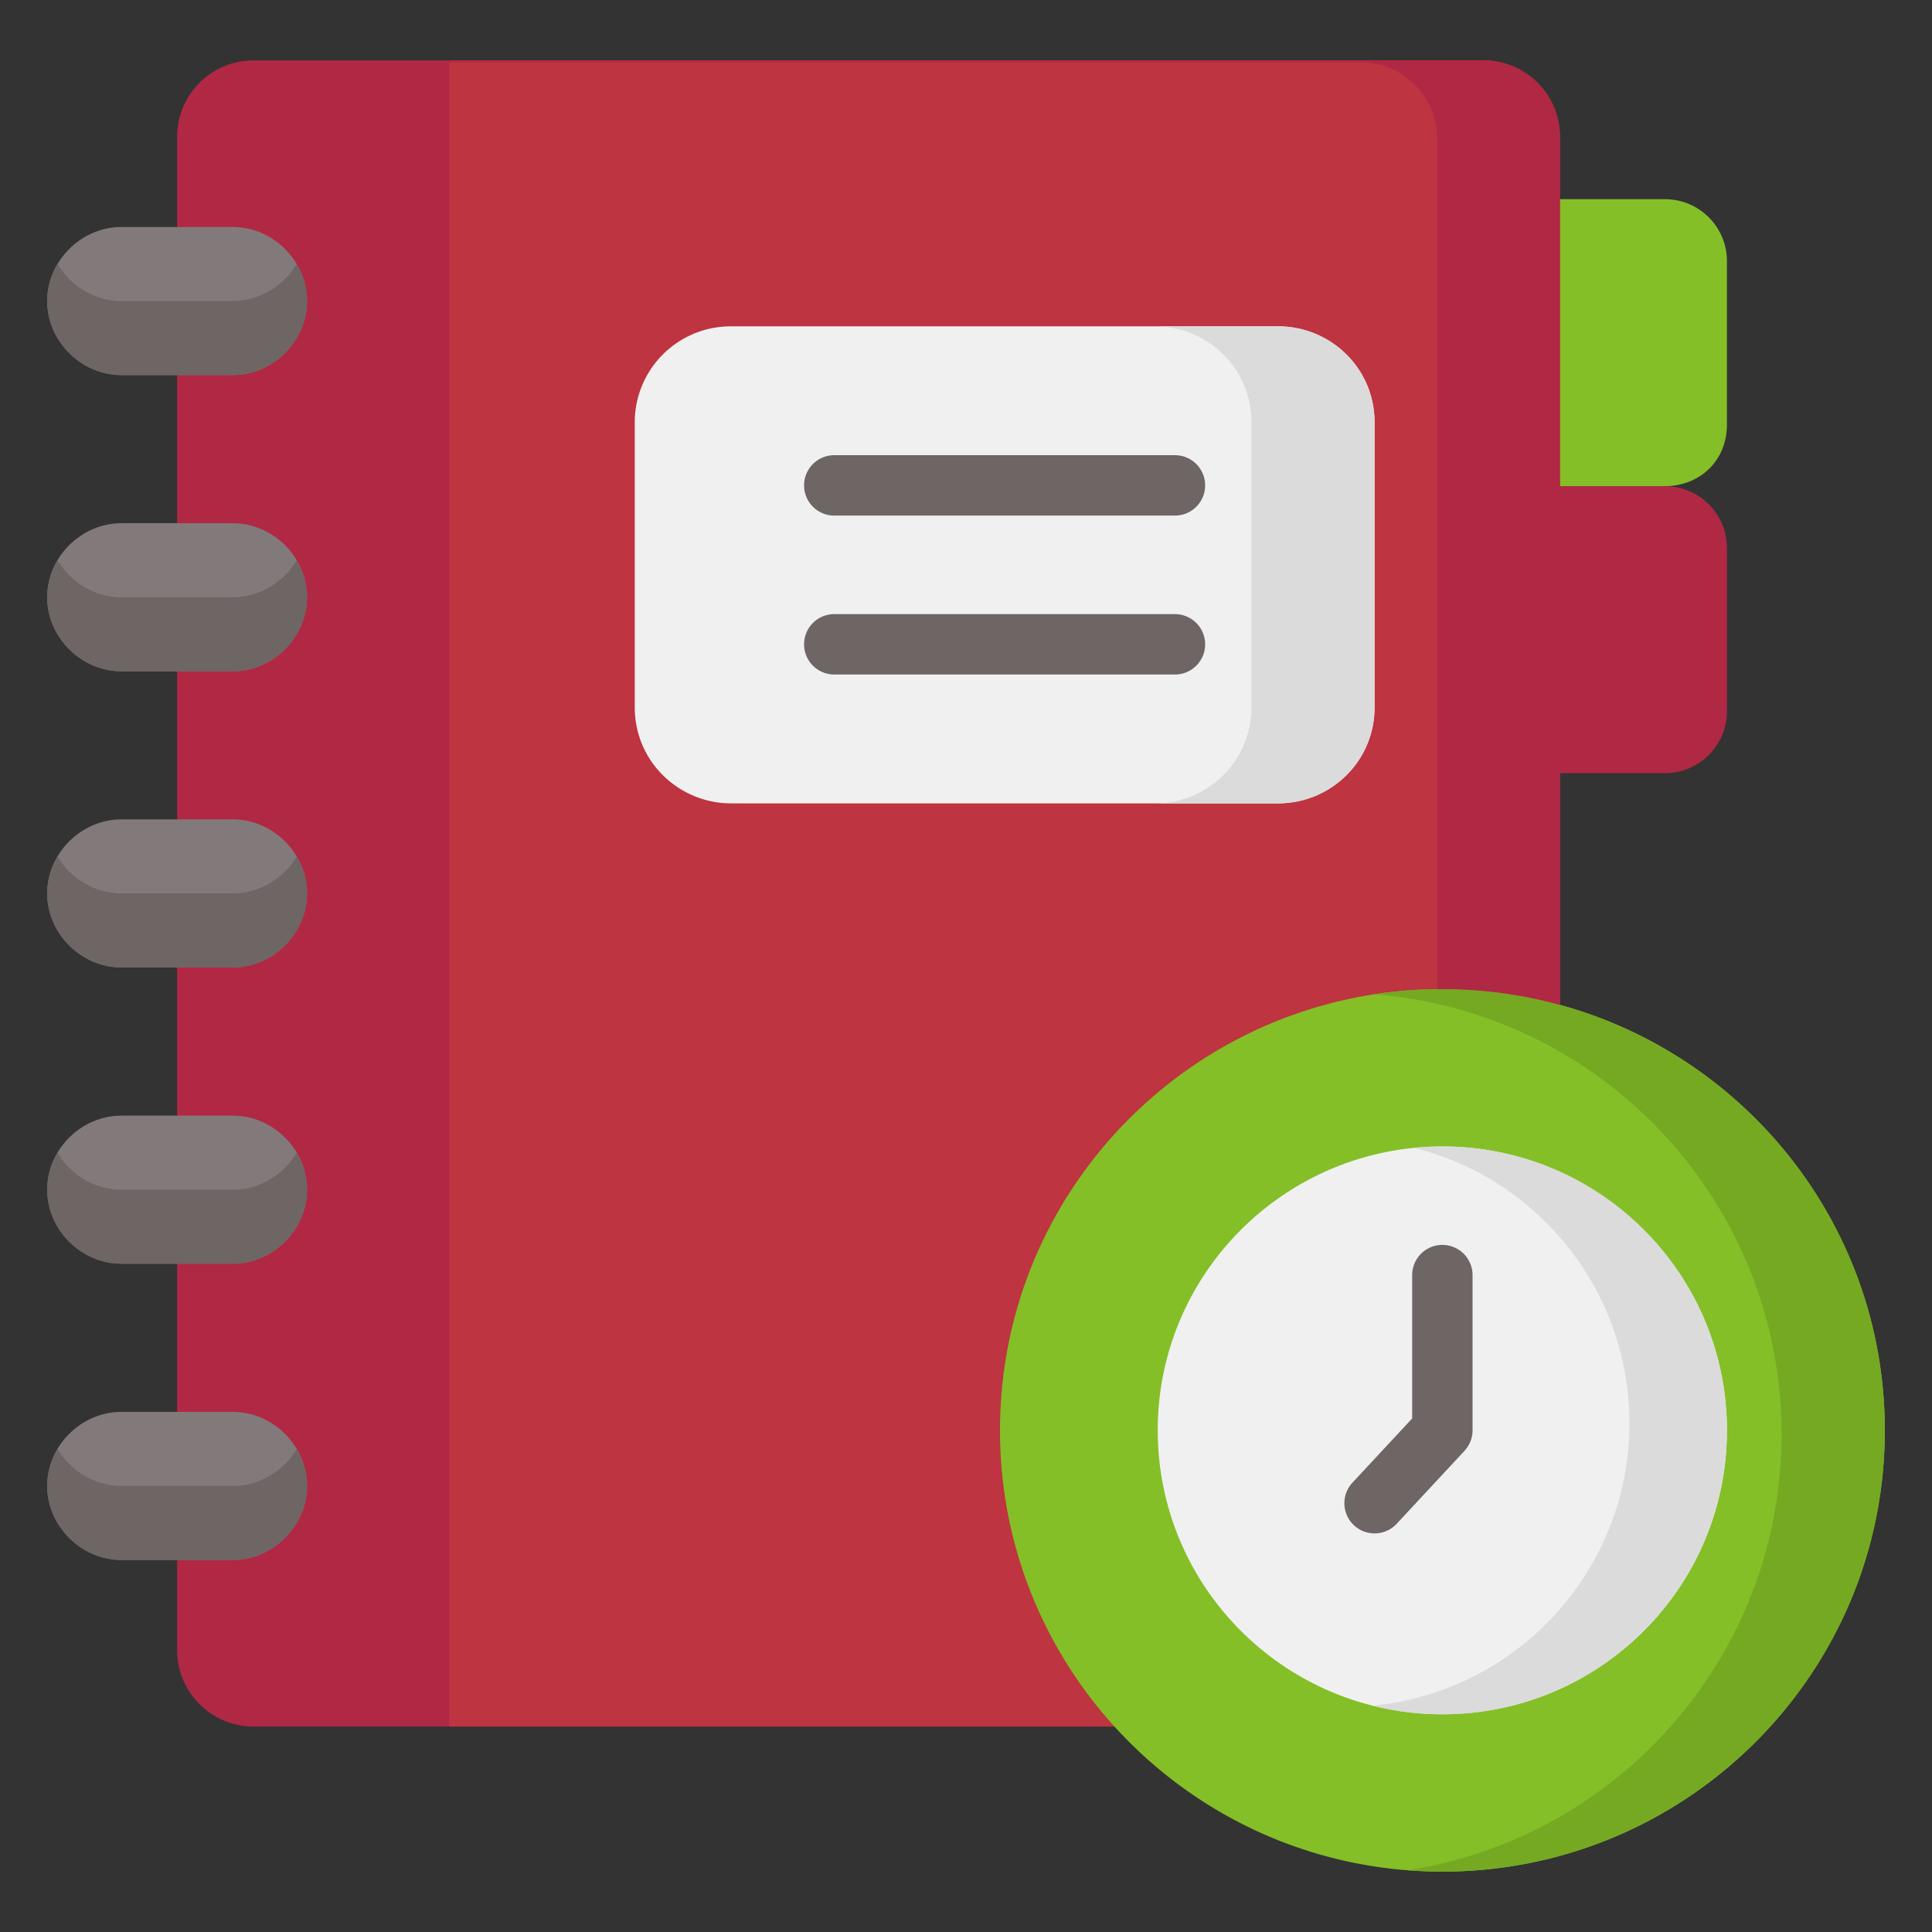 <?xml version="1.0" encoding="UTF-8"?>
<svg xmlns="http://www.w3.org/2000/svg" xmlns:xlink="http://www.w3.org/1999/xlink" version="1.1" width="512" height="512" x="0" y="0" viewBox="0 0 64 64" style="enable-background:new 0 0 512 512" xml:space="preserve" class="">
  <rect x="0" y="0" width="64" height="64" fill="#333333" stroke="none"/>
  <g>
    <path fill="#84bf27" fill-rule="evenodd" d="m50.675 16.103 2.2 1.541 2.284-1.541c1.126 0 2.048-.818 2.048-2.043V8.644a2.052 2.052 0 0 0-2.048-2.046h-4.484z" clip-rule="evenodd" opacity="1" data-original="#76a8fa" class=""/>
    <path fill="#b02843" fill-rule="evenodd" d="m14.883 57.195 5.402-19.452L14.883 2H8.429a2.532 2.532 0 0 0-2.562 2.555v50.084a2.532 2.532 0 0 0 2.562 2.555h6.454z" clip-rule="evenodd" opacity="1" data-original="#ffd670" class=""/>
    <path fill="#be3440" fill-rule="evenodd" d="M14.883 2v55.195H36.92l14.756-23.907V4.555A2.534 2.534 0 0 0 49.113 2z" clip-rule="evenodd" opacity="1" data-original="#f55c7a" class=""/>
    <path fill="#f0f0f0" fill-rule="evenodd" d="M21.027 23.429c0 1.818 1.482 3.184 3.192 3.184h18.123c1.71 0 3.192-1.365 3.192-3.184v-9.435c0-1.822-1.482-3.184-3.192-3.184H24.219a3.18 3.18 0 0 0-3.192 3.184z" clip-rule="evenodd" opacity="1" data-original="#f0f0f0" class=""/>
    <path fill="#b02843" fill-rule="evenodd" d="M50.675 16.103v9.509h4.484c1.126 0 2.048-.92 2.048-2.046V18.15a2.052 2.052 0 0 0-2.048-2.046h-4.484z" clip-rule="evenodd" opacity="1" data-original="#ffd670" class=""/>
    <path fill="#84bf27" fill-rule="evenodd" d="M62.437 47.381c0-6.725-4.557-12.394-10.761-14.093a14.718 14.718 0 0 0-3.896-.523c-8.094 0-14.654 6.546-14.654 14.616C33.126 55.447 39.679 62 47.78 62c8.094 0 14.657-6.546 14.657-14.619z" clip-rule="evenodd" opacity="1" data-original="#76a8fa" class=""/>
    <path fill="#f0f0f0" fill-rule="evenodd" d="M57.207 47.381c0-5.191-4.219-9.403-9.428-9.403-5.205 0-9.428 4.212-9.428 9.403 0 5.195 4.223 9.407 9.428 9.407 5.209 0 9.428-4.212 9.428-9.407z" clip-rule="evenodd" opacity="1" data-original="#f0f0f0" class=""/>
    <path fill="#827a7a" fill-rule="evenodd" d="M7.711 12.425c1.334 0 2.46-1.123 2.46-2.453 0-1.327-1.126-2.453-2.46-2.453H4.023c-1.334 0-2.46 1.127-2.46 2.453 0 1.33 1.126 2.453 2.46 2.453h1.228zM7.711 17.332H4.023c-1.334 0-2.46 1.123-2.46 2.453 0 1.327 1.126 2.453 2.46 2.453H7.711c1.334 0 2.46-1.127 2.46-2.453 0-1.33-1.126-2.453-2.46-2.453zM7.711 27.142H4.023c-1.334 0-2.46 1.127-2.46 2.453 0 1.33 1.126 2.453 2.46 2.453H7.711c1.334 0 2.46-1.123 2.46-2.453 0-1.326-1.126-2.453-2.46-2.453zM7.711 36.956H4.023c-1.334 0-2.46 1.123-2.46 2.453s1.126 2.453 2.46 2.453H7.711c1.334 0 2.46-1.123 2.46-2.453s-1.126-2.453-2.46-2.453zM7.711 46.77H4.023c-1.334 0-2.46 1.123-2.46 2.453 0 1.327 1.126 2.453 2.46 2.453H7.711c1.334 0 2.46-1.127 2.46-2.453 0-1.33-1.126-2.453-2.46-2.453z" clip-rule="evenodd" opacity="1" data-original="#827a7a" class=""/>
    <path fill="#75a922" fill-rule="evenodd" d="M48.258 33.415c6.201 1.702 10.758 7.367 10.758 14.096 0 7.304-5.374 13.359-12.391 14.444.38.027.768.045 1.155.045 8.094 0 14.657-6.546 14.657-14.619 0-6.725-4.557-12.394-10.761-14.093a14.718 14.718 0 0 0-3.896-.523c-.767 0-1.524.06-2.259.172.939.074 1.854.235 2.737.478z" clip-rule="evenodd" opacity="1" data-original="#5694f7" class=""/>
    <path fill="#b02843" fill-rule="evenodd" d="M47.607 4.618v28.147h.172c1.348 0 2.657.183 3.896.523V4.555A2.532 2.532 0 0 0 49.113 2h-34.23v.063h30.163a2.532 2.532 0 0 1 2.561 2.555z" clip-rule="evenodd" opacity="1" data-original="#eb4163" class=""/>
    <path fill="#dbdbdb" fill-rule="evenodd" d="M41.456 13.994v9.435c0 1.818-1.482 3.184-3.192 3.184h4.079c1.71 0 3.192-1.365 3.192-3.184v-9.435c0-1.822-1.482-3.184-3.192-3.184h-4.079c1.71 0 3.192 1.362 3.192 3.184z" clip-rule="evenodd" opacity="1" data-original="#dbdbdb" class=""/>
    <path fill="#6e6565" d="M45.535 50.796a1 1 0 0 1-.733-1.681l1.978-2.127v-4.749a1 1 0 0 1 2 0v5.142c0 .252-.096.496-.268.681l-2.245 2.415a1 1 0 0 1-.732.319z" opacity="1" data-original="#6e6565" class=""/>
    <path fill="#dbdbdb" fill-rule="evenodd" d="M48.417 38.567c3.276 1.474 5.56 4.76 5.56 8.578 0 4.879-3.727 8.891-8.495 9.358a9.363 9.363 0 0 0 2.298.284c5.208 0 9.428-4.212 9.428-9.407 0-4.865-3.706-8.87-8.46-9.354a9.636 9.636 0 0 0-1.901-.003c.542.137 1.066.32 1.57.544z" clip-rule="evenodd" opacity="1" data-original="#dbdbdb" class=""/>
    <path fill="#6e6565" fill-rule="evenodd" d="M1.563 9.971c0 1.33 1.126 2.453 2.46 2.453H7.711c1.334 0 2.46-1.123 2.46-2.453a2.41 2.41 0 0 0-.341-1.225c-.433.727-1.232 1.225-2.119 1.225H4.023c-.89 0-1.686-.498-2.118-1.225a2.363 2.363 0 0 0-.342 1.225zM5.251 19.785H4.023c-.89 0-1.686-.502-2.118-1.229a2.391 2.391 0 0 0-.341 1.229c0 1.327 1.126 2.453 2.46 2.453H7.712c1.334 0 2.46-1.127 2.46-2.453 0-.442-.127-.863-.341-1.229-.433.727-1.232 1.229-2.118 1.229zM5.251 29.596H4.023c-.89 0-1.686-.498-2.118-1.225a2.372 2.372 0 0 0-.341 1.225c0 1.33 1.126 2.453 2.46 2.453H7.712c1.334 0 2.46-1.123 2.46-2.453a2.41 2.41 0 0 0-.341-1.225c-.433.727-1.232 1.225-2.118 1.225zM5.251 39.41H4.023c-.89 0-1.686-.498-2.118-1.225a2.372 2.372 0 0 0-.341 1.225c0 1.33 1.126 2.453 2.46 2.453H7.712c1.334 0 2.46-1.123 2.46-2.453a2.41 2.41 0 0 0-.341-1.225c-.433.727-1.232 1.225-2.118 1.225zM5.251 49.224H4.023c-.89 0-1.686-.502-2.118-1.228a2.382 2.382 0 0 0-.341 1.228c0 1.327 1.126 2.453 2.46 2.453H7.712c1.334 0 2.46-1.127 2.46-2.453 0-.446-.127-.863-.341-1.228-.433.727-1.232 1.228-2.118 1.228z" clip-rule="evenodd" opacity="1" data-original="#6e6565" class=""/>
    <path fill="#6e6565" d="M38.922 17.079H27.636a1 1 0 0 1 0-2h11.286a1 1 0 0 1 0 2zM38.922 22.344H27.636a1 1 0 0 1 0-2h11.286a1 1 0 0 1 0 2z" opacity="1" data-original="#6e6565" class=""/>
  </g>
</svg>
